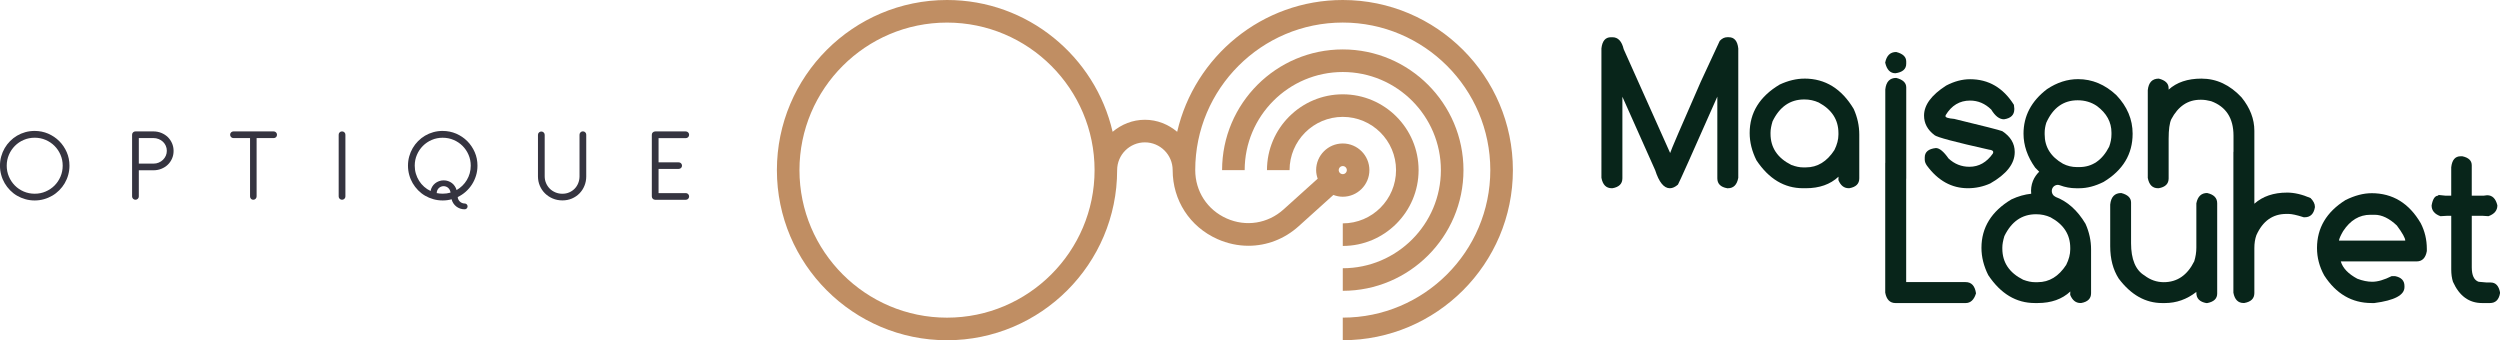 <?xml version="1.0" encoding="UTF-8"?> <svg xmlns="http://www.w3.org/2000/svg" id="Calque_2" data-name="Calque 2" viewBox="0 0 1390.34 189.22"><defs><style> .cls-1 { fill: #c08e63; } .cls-2 { fill: #08251a; } .cls-3 { fill: #353440; } </style></defs><g id="Calque_1-2" data-name="Calque 1"><g><g><path class="cls-1" d="M746.77,0c-44.83,0-82.4,31.38-92.1,73.3-4.88-4.11-11.09-6.69-17.95-6.69s-13.08,2.58-17.95,6.69C609.07,31.38,571.5,0,526.67,0c-52.17,0-94.61,42.44-94.61,94.61s42.44,94.61,94.61,94.61,94.61-42.44,94.61-94.61c0-8.51,6.93-15.44,15.44-15.44s15.44,6.93,15.44,15.44c0,16.82,9.55,31.52,24.91,38.36,5.6,2.49,11.45,3.71,17.24,3.71,10.1,0,19.99-3.72,27.94-10.88l19.29-17.39c1.63,.62,3.38,1,5.22,1,8.16,0,14.81-6.64,14.81-14.81s-6.64-14.81-14.81-14.81-14.81,6.64-14.81,14.81c0,1.68,.34,3.27,.86,4.77l-18.97,17.09c-8.76,7.89-20.9,9.81-31.67,5.02-10.77-4.79-17.46-15.1-17.46-26.89,0-45.24,36.81-82.05,82.05-82.05s82.05,36.81,82.05,82.05-36.81,82.05-82.05,82.05v12.56c52.17,0,94.61-42.44,94.61-94.61S798.94,0,746.77,0Zm-220.11,176.66c-45.24,0-82.05-36.81-82.05-82.05S481.42,12.56,526.67,12.56s82.06,36.81,82.06,82.05-36.81,82.05-82.06,82.05Zm220.11-84.31c1.24,0,2.25,1.01,2.25,2.25s-1.01,2.25-2.25,2.25-2.25-1.01-2.25-2.25,1.01-2.25,2.25-2.25Z"></path><path class="cls-1" d="M746.77,161.73c37.01,0,67.12-30.11,67.12-67.12s-30.11-67.12-67.12-67.12-67.12,30.11-67.12,67.12h12.56c0-30.09,24.48-54.56,54.56-54.56s54.56,24.48,54.56,54.56-24.48,54.57-54.56,54.57v12.56Z"></path><path class="cls-1" d="M746.77,124.22v12.56c23.25,0,42.16-18.92,42.16-42.17s-18.91-42.16-42.16-42.16-42.16,18.91-42.16,42.16h12.56c0-16.32,13.28-29.61,29.61-29.61s29.61,13.28,29.61,29.61-13.28,29.61-29.61,29.61Z"></path></g><g><path class="cls-3" d="M26.8,74.33c2.34,1.02,4.39,2.4,6.14,4.14,1.75,1.75,3.13,3.8,4.16,6.13,1.02,2.34,1.53,4.84,1.53,7.52,0,1.78-.23,3.5-.69,5.15-.46,1.66-1.12,3.19-1.95,4.62-.83,1.42-1.84,2.73-3.03,3.92-1.19,1.19-2.49,2.2-3.92,3.03-1.42,.82-2.96,1.48-4.62,1.94-1.65,.47-3.37,.7-5.15,.7s-3.5-.23-5.15-.7c-1.65-.46-3.19-1.11-4.62-1.94-1.43-.83-2.72-1.84-3.89-3.03-1.16-1.19-2.17-2.5-3-3.92-.83-1.43-1.48-2.96-1.93-4.62-.46-1.65-.69-3.36-.69-5.15s.23-3.5,.69-5.14c.46-1.65,1.1-3.18,1.93-4.6,.83-1.43,1.83-2.73,3-3.91,1.17-1.18,2.46-2.19,3.89-3.03,1.42-.83,2.96-1.49,4.62-1.95,1.65-.45,3.37-.68,5.15-.68,2.67,0,5.18,.51,7.53,1.51Zm-13.6,3.48c-1.89,.81-3.53,1.92-4.93,3.33-1.39,1.4-2.5,3.05-3.31,4.93-.81,1.88-1.22,3.9-1.22,6.06s.41,4.21,1.22,6.1c.81,1.89,1.92,3.54,3.31,4.95,1.39,1.41,3.04,2.51,4.93,3.33,1.89,.81,3.93,1.22,6.1,1.22s4.18-.4,6.07-1.22c1.89-.81,3.54-1.92,4.95-3.33,1.4-1.41,2.51-3.06,3.32-4.95,.81-1.89,1.22-3.92,1.22-6.1s-.4-4.18-1.22-6.06c-.81-1.88-1.92-3.53-3.32-4.93-1.41-1.41-3.06-2.52-4.95-3.33-1.89-.81-3.92-1.22-6.07-1.22s-4.21,.4-6.1,1.22Z"></path><path class="cls-3" d="M77.2,94.73v14.52c0,.52-.18,.95-.55,1.3-.36,.35-.81,.54-1.32,.54s-.96-.18-1.32-.54c-.36-.35-.55-.79-.55-1.3v-34.33c0-.54,.19-.98,.55-1.32,.36-.35,.81-.52,1.32-.52h9.97c1.56,0,3.03,.28,4.4,.83,1.37,.56,2.55,1.31,3.57,2.28,1.01,.98,1.8,2.12,2.39,3.45,.58,1.32,.88,2.76,.88,4.3s-.29,2.97-.88,4.28c-.58,1.32-1.38,2.46-2.39,3.42-1.01,.96-2.2,1.71-3.57,2.25-1.37,.55-2.83,.81-4.4,.81h-8.1Zm0-17.96v14.23h8.13c1.07,0,2.06-.19,2.97-.58,.91-.39,1.7-.91,2.36-1.56,.67-.65,1.18-1.41,1.56-2.27,.37-.86,.56-1.76,.56-2.71,0-1.02-.19-1.95-.58-2.81-.39-.86-.91-1.61-1.58-2.24-.66-.63-1.45-1.13-2.37-1.5-.92-.37-1.92-.56-2.99-.56h-8.08Z"></path><path class="cls-3" d="M142.71,76.79v32.43c0,.52-.18,.96-.54,1.32-.35,.36-.8,.55-1.34,.55s-.94-.18-1.27-.55c-.34-.36-.5-.81-.5-1.32v-32.43h-9.24c-.52,0-.95-.18-1.31-.55-.35-.36-.53-.81-.53-1.32s.18-.95,.53-1.3c.36-.35,.79-.54,1.31-.54h22.39c.51,0,.95,.18,1.31,.55,.35,.37,.53,.81,.53,1.32,0,.54-.18,.98-.53,1.32-.36,.35-.8,.52-1.31,.52h-9.5Z"></path><path class="cls-3" d="M192.09,109.25c0,.52-.18,.95-.55,1.3-.36,.35-.81,.54-1.32,.54s-.96-.18-1.32-.54c-.36-.35-.55-.79-.55-1.3v-34.33c0-.54,.19-.98,.55-1.32,.36-.35,.81-.52,1.32-.52s.95,.17,1.32,.52c.37,.35,.55,.79,.55,1.32v34.33Z"></path><path class="cls-3" d="M246.18,72.82c2.67,0,5.18,.51,7.53,1.51,2.34,1.02,4.39,2.4,6.14,4.14,1.75,1.75,3.13,3.8,4.16,6.13,1.02,2.34,1.53,4.84,1.53,7.52,0,1.92-.26,3.77-.8,5.53-.54,1.77-1.29,3.41-2.26,4.92s-2.13,2.86-3.47,4.05c-1.35,1.2-2.83,2.18-4.45,2.95,.02,.5,.14,.96,.35,1.4,.22,.43,.5,.81,.85,1.14s.75,.58,1.2,.77c.46,.19,.94,.29,1.45,.29,.46,0,.84,.15,1.16,.46,.32,.31,.47,.69,.47,1.14s-.16,.84-.47,1.16c-.32,.32-.7,.47-1.16,.47-.89,0-1.73-.13-2.52-.41s-1.5-.66-2.14-1.16c-.63-.49-1.17-1.08-1.62-1.76-.45-.68-.77-1.43-.96-2.24-.81,.22-1.63,.38-2.45,.49-.82,.12-1.67,.16-2.54,.16-1.78,0-3.5-.23-5.15-.7-1.65-.46-3.19-1.11-4.62-1.94-1.43-.83-2.72-1.84-3.89-3.03-1.16-1.19-2.17-2.5-3-3.92-.83-1.43-1.48-2.96-1.93-4.62-.46-1.65-.69-3.36-.69-5.15s.23-3.5,.69-5.14c.46-1.65,1.1-3.18,1.93-4.6,.83-1.43,1.83-2.73,3-3.91,1.17-1.18,2.46-2.19,3.89-3.03,1.42-.83,2.96-1.49,4.62-1.95,1.65-.45,3.37-.68,5.15-.68Zm.03,3.78c-2.18,0-4.21,.4-6.1,1.22-1.89,.81-3.53,1.92-4.93,3.33-1.39,1.4-2.5,3.05-3.31,4.93-.81,1.88-1.22,3.9-1.22,6.06,0,1.56,.21,3.06,.64,4.48,.43,1.43,1.03,2.75,1.8,3.97,.77,1.22,1.7,2.31,2.78,3.27,1.08,.96,2.27,1.74,3.58,2.36,.16-.85,.46-1.64,.89-2.36,.43-.73,.97-1.35,1.62-1.88,.64-.52,1.37-.93,2.19-1.23,.81-.3,1.67-.45,2.58-.45s1.7,.13,2.48,.4c.78,.27,1.49,.64,2.11,1.11,.62,.48,1.16,1.04,1.6,1.72,.45,.66,.78,1.39,1,2.18,1.16-.67,2.23-1.49,3.21-2.43,.97-.95,1.8-2,2.49-3.16,.69-1.15,1.23-2.41,1.61-3.75,.37-1.35,.56-2.76,.56-4.22,0-2.16-.4-4.18-1.22-6.06-.81-1.88-1.92-3.53-3.32-4.93-1.41-1.41-3.06-2.52-4.95-3.33-1.89-.81-3.92-1.22-6.07-1.22Zm-3.33,30.79c.54,.1,1.08,.17,1.63,.24,.56,.06,1.12,.09,1.69,.09,1.49,0,2.93-.2,4.34-.59-.04-.5-.16-.96-.37-1.4-.21-.43-.48-.81-.81-1.14-.34-.33-.73-.58-1.19-.77-.46-.19-.94-.29-1.45-.29s-1.04,.1-1.5,.3c-.46,.2-.87,.47-1.22,.81-.35,.35-.62,.76-.82,1.22-.2,.47-.3,.97-.3,1.5v.03Z"></path><path class="cls-3" d="M322.84,73.59c.36-.35,.81-.54,1.32-.54s.98,.18,1.33,.54c.36,.35,.54,.79,.54,1.3v23.22c0,1.84-.33,3.58-1,5.2-.66,1.63-1.58,3.04-2.76,4.24-1.17,1.2-2.57,2.15-4.18,2.85-1.62,.7-3.38,1.05-5.3,1.05s-3.74-.35-5.39-1.05c-1.65-.7-3.09-1.65-4.31-2.85-1.22-1.2-2.17-2.61-2.87-4.24-.69-1.62-1.04-3.36-1.04-5.2v-23.1c0-.53,.18-.98,.55-1.33,.37-.35,.81-.54,1.32-.54s.95,.18,1.32,.54c.36,.35,.55,.81,.55,1.33v23.02c0,1.35,.25,2.62,.76,3.81,.5,1.18,1.2,2.21,2.08,3.09s1.92,1.55,3.12,2.06c1.2,.51,2.49,.76,3.88,.76s2.66-.25,3.82-.76c1.16-.51,2.16-1.19,3-2.05,.84-.86,1.5-1.87,1.97-3.03,.47-1.16,.72-2.4,.74-3.72v-23.28c0-.52,.19-.95,.55-1.3Z"></path><path class="cls-3" d="M364.22,111.09c-.52-.04-.93-.24-1.25-.61-.32-.36-.47-.81-.47-1.31v-34.21c0-.56,.19-1.01,.57-1.35,.37-.35,.83-.52,1.37-.52h16.95c.52,0,.95,.18,1.31,.54s.54,.8,.54,1.33-.18,.96-.54,1.32-.79,.55-1.31,.55h-15.14v13.46h11.16c.54-.02,.98,.15,1.34,.52,.35,.36,.54,.81,.54,1.32s-.18,.94-.54,1.28c-.35,.35-.8,.53-1.34,.53h-11.16v13.45h15.14c.52,0,.95,.17,1.31,.54,.35,.35,.54,.79,.54,1.3s-.18,.99-.54,1.35c-.35,.36-.79,.54-1.31,.52h-17.16Z"></path></g><g><path class="cls-2" d="M961.41,20.7h-.84c-1.5,0-2.89,.68-4.16,2.03l-10.58,22.8c-11,25.07-16.66,38.26-17,39.57l-25.84-57.75c-1.05-4.43-3.14-6.64-6.25-6.64h-.84c-3.08,0-4.84,2.08-5.29,6.25V98.88c.71,3.87,2.63,5.8,5.74,5.8h.4c3.68-.64,5.52-2.48,5.52-5.52V53.8l18.24,40.87c2.14,6.68,4.86,10.02,8.16,10.02,1.46,0,2.96-.68,4.5-2.03,.64-1.01,7.94-17.32,21.9-48.92v45.43c0,3.04,1.84,4.88,5.51,5.52h.4c3.11,0,5.03-1.93,5.74-5.8V26.95c-.45-4.17-2.21-6.25-5.29-6.25Z"></path><path class="cls-2" d="M1003.56,43.72c-4.5,0-9.12,1.11-13.85,3.32-11.11,6.64-16.66,15.63-16.66,26.96,0,5.07,1.26,10.11,3.77,15.14,6.9,10.36,15.54,15.54,25.89,15.54h1.63c7.51,0,13.55-2.14,18.13-6.42l-.06,1.29v.62c1.24,3,3.13,4.5,5.69,4.5h.39c3.68-.64,5.52-2.46,5.52-5.46v-24.37c0-4.88-1.03-9.63-3.1-14.24-6.72-11.26-15.83-16.89-27.36-16.89Zm18.86,31.13c0,2.74-.75,5.61-2.25,8.61-4.17,6.42-9.44,9.63-15.82,9.63h-1.63c-1.91,0-4.07-.45-6.47-1.35-7.73-3.86-11.6-9.64-11.6-17.34v-.62c0-1.73,.38-3.83,1.13-6.31,3.94-8.11,9.8-12.16,17.56-12.16h.22c2.74,0,5.37,.56,7.88,1.69,7.32,3.94,10.98,9.61,10.98,17v.84Z"></path><path class="cls-2" d="M1054.1,40.74c4.01-.56,6.02-2.33,6.02-5.29v-1.24c0-2.59-1.86-4.35-5.57-5.29-3.3,0-5.35,1.97-6.13,5.91,.9,3.94,2.79,5.91,5.69,5.91Z"></path><path class="cls-2" d="M1075.82,75.13c1.28,1.16,11.41,3.86,30.4,8.11,1.5,.15,2.27,.6,2.31,1.35l-.22,.79c-3.45,4.92-7.81,7.37-13.06,7.37-4.43,0-8.3-1.54-11.6-4.62-2.7-3.86-5.05-5.8-7.04-5.8-4.13,.45-6.19,2.19-6.19,5.23v1.24c0,1.05,.4,2.14,1.18,3.27,6.19,8.41,13.79,12.61,22.8,12.61,4.35,0,8.5-.88,12.44-2.65,9.08-5.18,13.62-10.98,13.62-17.39v-.17c0-4.65-2.31-8.5-6.93-11.54-1.69-.64-10.6-2.91-26.74-6.81-3.23-.26-4.84-.77-4.84-1.52l.11-.56c3.27-5.4,7.79-8.11,13.57-8.11,4.43,0,8.35,1.67,11.77,5.01,2.18,3.6,4.54,5.41,7.09,5.41,3.83-.56,5.74-2.44,5.74-5.63v-.34l-.22-2.08c-5.97-9.49-14.09-14.24-24.37-14.24-4.39,0-8.84,1.18-13.34,3.55-8.18,5.25-12.27,10.81-12.27,16.66,0,4.32,1.93,7.94,5.8,10.86Z"></path><path class="cls-2" d="M1093.13,156.87h-33.04v-57.27c0-.15,.04-.28,.04-.44V48.62c0-2.59-1.86-4.35-5.57-5.29-3.6,0-5.63,2.14-6.08,6.42v40.76c0,.08-.03,.15-.04,.23v72c.71,3.87,2.63,5.8,5.74,5.8h38.95c2.78,0,4.71-1.8,5.8-5.41-.6-4.17-2.53-6.25-5.8-6.25Z"></path><path class="cls-2" d="M1227.55,107.33c-3.3,0-5.33,1.91-6.08,5.74v24.66c0,2.55-.4,5.09-1.18,7.6-3.83,7.73-9.48,11.6-16.94,11.6-3.9,0-7.47-1.24-10.7-3.71-4.99-3-7.49-9.01-7.49-18.01v-22.57c0-2.59-1.82-4.35-5.46-5.29-3.64,0-5.69,2.14-6.14,6.42v23.14c0,7.09,1.58,13.1,4.73,18.01,6.83,9.08,14.9,13.62,24.21,13.62h1.46c6.38,0,12.22-2.06,17.51-6.19v.51c0,3.11,1.84,5.01,5.51,5.69h.56c3.68-.71,5.52-2.48,5.52-5.29v-50.21c0-2.96-1.84-4.86-5.52-5.69Z"></path><path class="cls-2" d="M1271.91,107.11c-7.47,0-13.53,2.06-18.18,6.19v-40.59c0-6.49-2.36-12.67-7.09-18.52-6.49-6.98-13.94-10.47-22.35-10.47-7.66,0-13.74,2.05-18.24,6.13v-.84c0-2.59-1.82-4.35-5.46-5.29-3.64,0-5.69,2.14-6.13,6.42v48.8c.71,3.83,2.61,5.74,5.69,5.74h.39c3.68-.64,5.52-2.46,5.52-5.46v-22.07c0-5.07,.49-8.67,1.46-10.81,3.83-7.24,9.21-10.86,16.15-10.86h.62c1.58,0,3.38,.26,5.4,.79,8.29,3.04,12.44,9.44,12.44,19.19v8.86c-.02,.12-.04,.23-.06,.36v78.09c.71,3.83,2.61,5.74,5.69,5.74h.34c3.75-.64,5.63-2.48,5.63-5.52v-24.99c0-2.74,.38-5.14,1.13-7.21,3.53-7.88,9.08-11.82,16.66-11.82h1.24c1.77,0,4.58,.62,8.44,1.86h.51c3.15,0,5.05-1.84,5.69-5.52v-.39c0-1.54-.81-3.13-2.42-4.78-4.69-2.03-9.05-3.04-13.06-3.04Z"></path><path class="cls-2" d="M1318.91,107.45c-4.54,0-9.38,1.28-14.52,3.83-10.55,6.61-15.82,15.5-15.82,26.68,0,5.29,1.33,10.36,4,15.2,6.61,10.24,15.39,15.37,26.34,15.37h1.58c11.15-1.46,16.72-4.41,16.72-8.84v-.62c0-3-1.76-4.84-5.29-5.52h-1.8c-4.2,2.1-7.81,3.15-10.81,3.15-2.59,0-5.37-.56-8.33-1.69-5.03-2.7-8.09-5.91-9.18-9.63h42.16c3.11,0,5.01-1.91,5.69-5.74v-1.24c0-5.1-1.13-9.85-3.38-14.24-6.49-11.15-15.61-16.72-27.36-16.72Zm-18.13,26.34c.15-1.09,.92-2.83,2.31-5.23,3.98-6.08,9.05-9.12,15.2-9.12h2.31c4.05,0,8.18,1.99,12.38,5.97,3.11,4.2,4.67,7,4.67,8.39h-36.87Z"></path><path class="cls-2" d="M1385.17,157.1h-2.25l-4.45-.39c-2.55-.86-3.83-3.55-3.83-8.05v-28.65h5.91l3.38,.22c3.3-1.2,4.95-3.21,4.95-6.02-.9-3.75-2.8-5.63-5.69-5.63l-1.86,.23h-6.7v-16.89c0-2.59-1.74-4.26-5.23-5.01h-.96c-3.04,0-4.78,2.05-5.23,6.14v15.76h-3.32l-3.88-.4v.4c-1.84,0-3.08,1.82-3.71,5.46,0,2.81,1.65,4.8,4.95,5.97l3.6-.22h2.37v29.89c0,2.55,.32,4.82,.96,6.81,3.53,7.88,8.93,11.82,16.21,11.82h4.33c3.12,0,4.99-1.82,5.63-5.46v-.51c-.71-3.64-2.44-5.46-5.18-5.46Z"></path><path class="cls-2" d="M1143.1,103.09c.8-.35,1.69-.36,2.51-.04,2.92,1.09,5.92,1.64,9.01,1.64h1.69c4.39,0,8.93-1.18,13.62-3.55,10.73-6.49,16.1-15.42,16.1-26.79,0-7.96-3.02-15.11-9.06-21.45-6.34-5.93-13.43-8.89-21.28-8.89-5.97,0-11.73,1.86-17.28,5.57-8.71,6.64-13.06,14.9-13.06,24.77,0,6.49,2.16,12.78,6.47,18.86,.74,.81,1.5,1.56,2.25,2.28-1.48,1.44-2.69,3.17-3.48,5.14-.93,2.34-1.22,4.77-.96,7.11-3.6,.37-7.26,1.4-11.01,3.15-11.11,6.64-16.66,15.63-16.66,26.96,0,5.07,1.26,10.11,3.77,15.14,6.9,10.36,15.54,15.54,25.89,15.54h1.63c7.51,0,13.55-2.14,18.13-6.42l-.06,1.29v.62c1.24,3,3.13,4.5,5.69,4.5h.39c3.68-.64,5.52-2.46,5.52-5.46v-24.37c0-4.88-1.03-9.63-3.1-14.24-4.5-7.54-10.1-12.49-16.75-14.98l.03-.08c-1.7-.68-2.45-2.78-1.78-4.48,.33-.82,.96-1.47,1.77-1.82Zm-5.99-29.36c0-1.69,.3-3.51,.9-5.46,3.72-8.33,9.53-12.5,17.45-12.5,4.05,0,7.63,1.07,10.75,3.21,5.37,4.02,8.05,8.93,8.05,14.75v1.01c0,2.25-.43,4.54-1.29,6.87-3.87,7.54-9.42,11.31-16.66,11.31h-1.24c-2.78,0-5.37-.62-7.77-1.86-6.79-3.86-10.19-9.31-10.19-16.32v-1.01Zm14.23,64.12v.84c0,2.74-.75,5.61-2.25,8.61-4.17,6.42-9.44,9.63-15.82,9.63h-1.63c-1.91,0-4.07-.45-6.47-1.35-7.73-3.86-11.6-9.64-11.6-17.34v-.62c0-1.73,.38-3.83,1.13-6.31,3.94-8.11,9.8-12.16,17.56-12.16h.22c2.74,0,5.37,.56,7.88,1.69,7.32,3.94,10.98,9.61,10.98,17Z"></path></g></g></g></svg> 